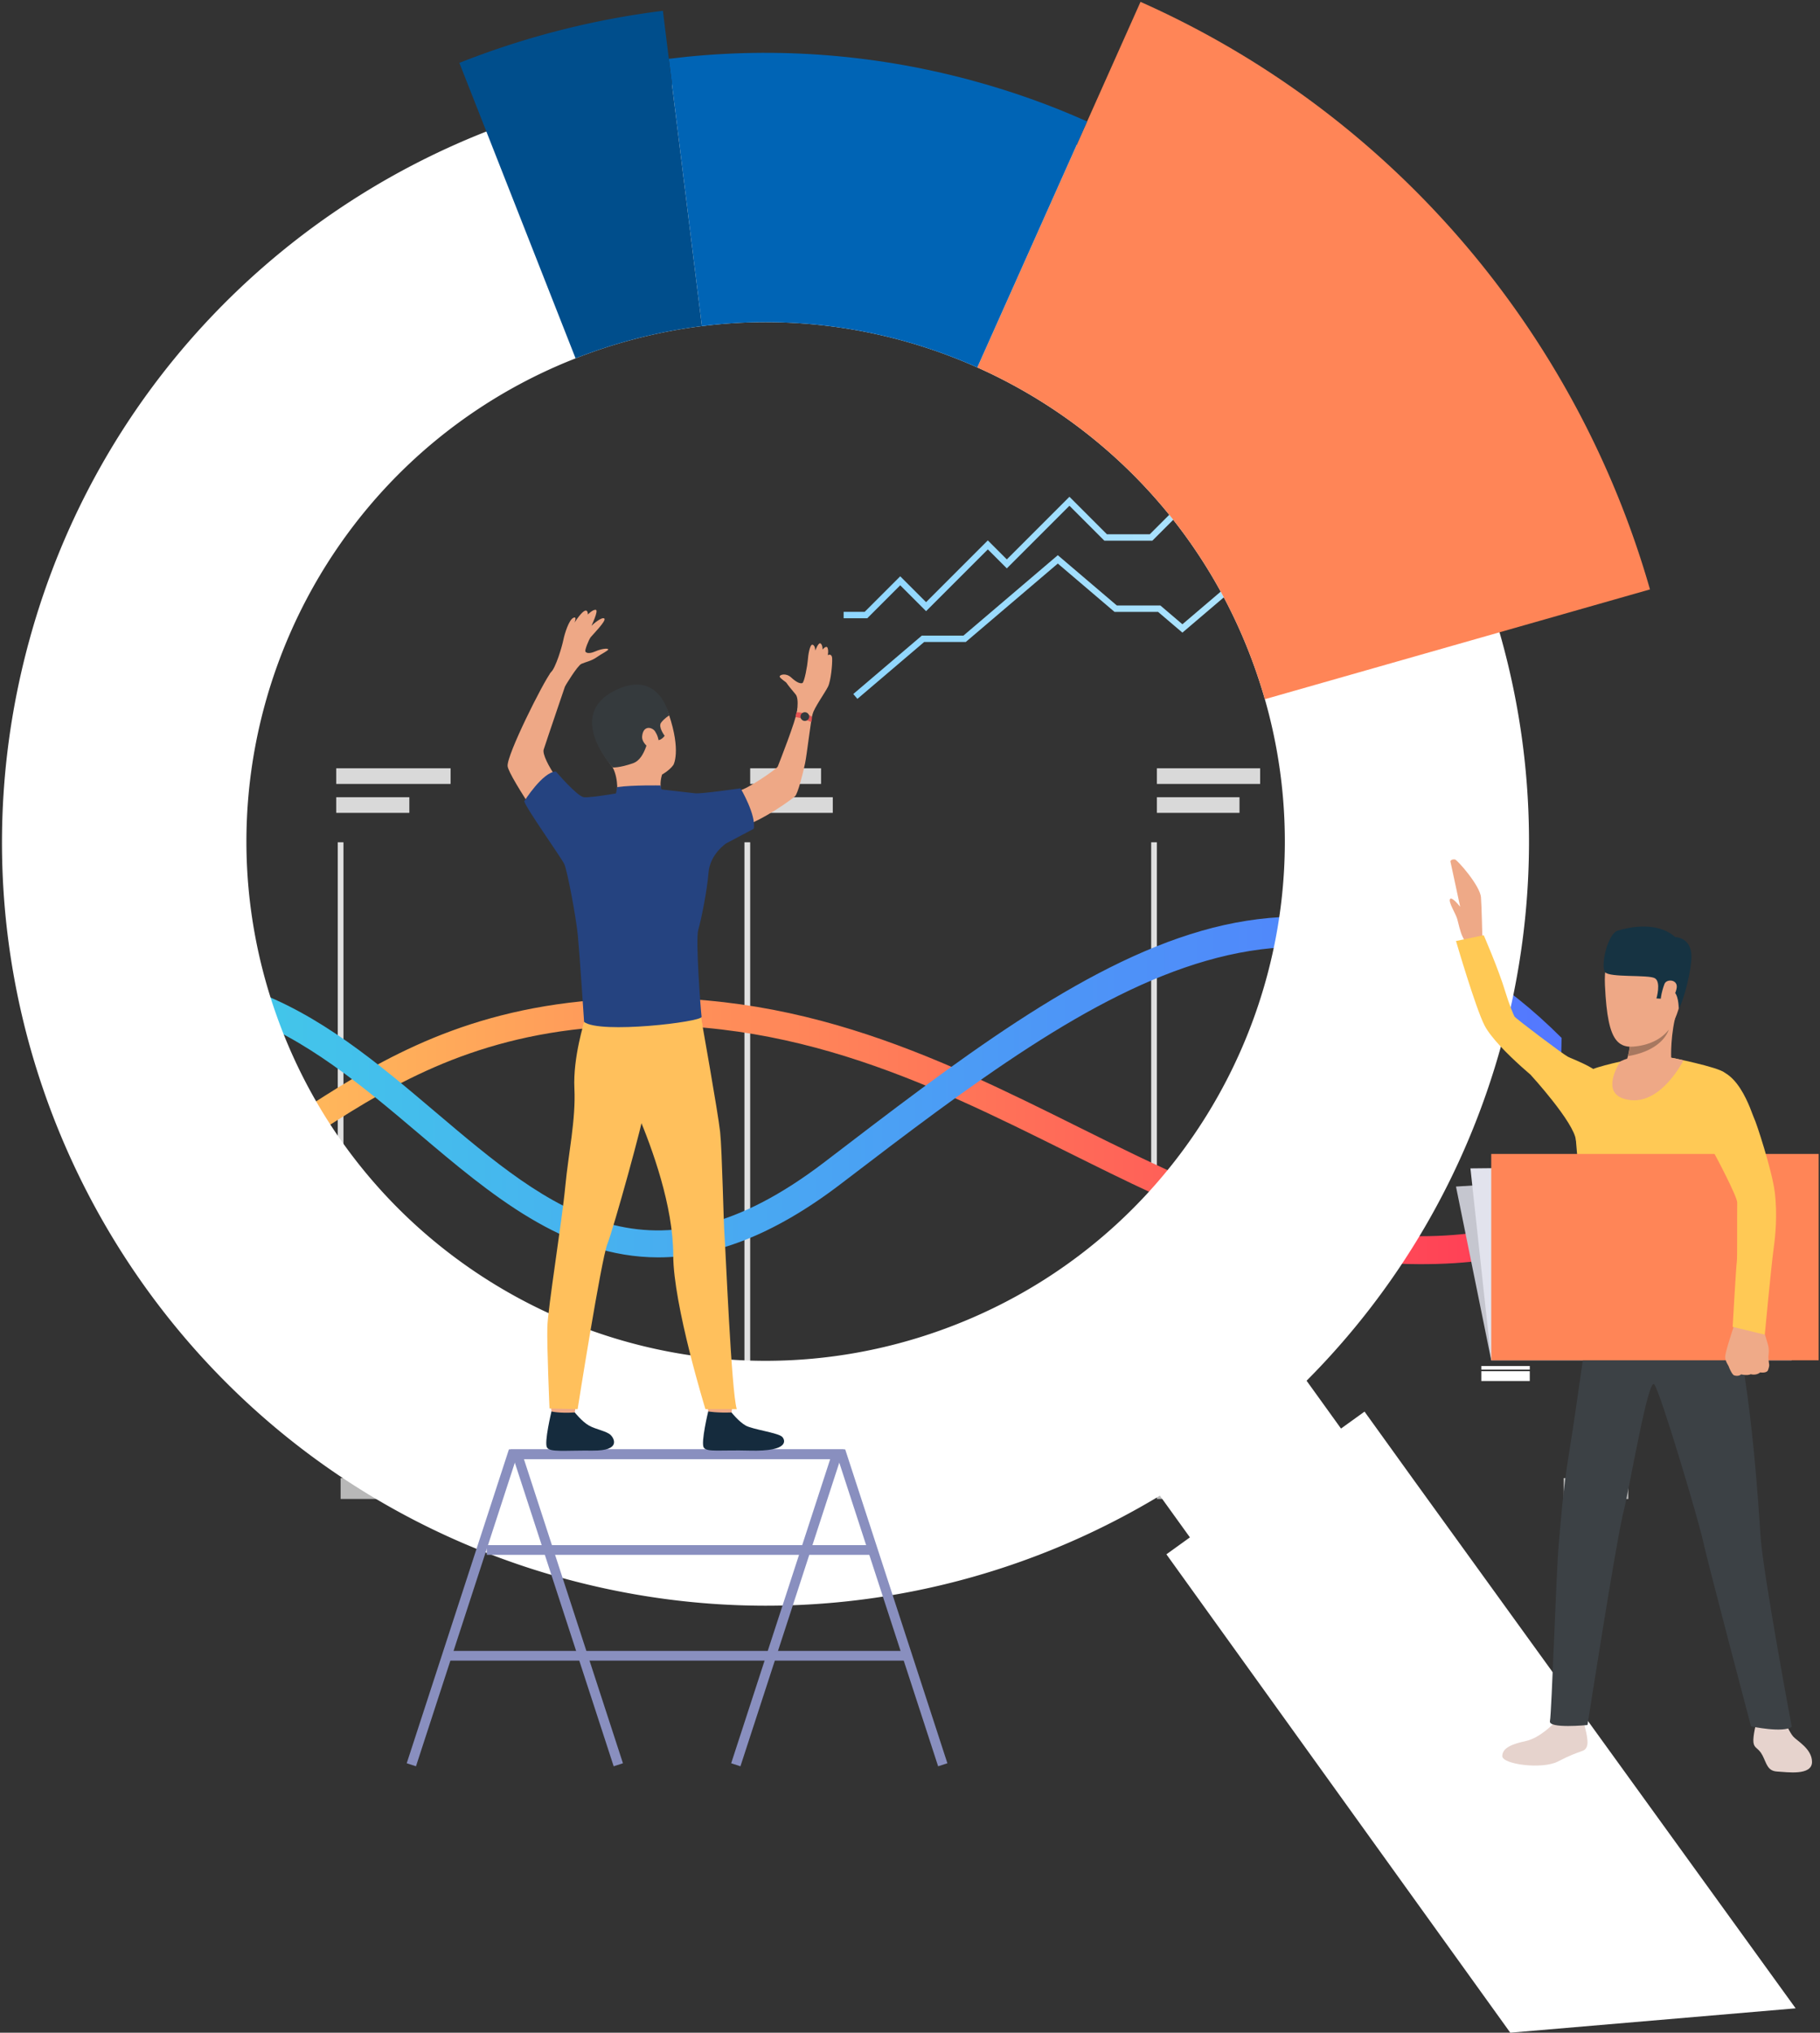 <svg xmlns="http://www.w3.org/2000/svg" width="523" height="584" viewBox="0 0 523 584">
    <rect x="0" y="0" width="523" height="584" fill="#333333" stroke="none"/>
    <defs>
        <linearGradient id="a" x1="0%" y1="50%" y2="50%">
            <stop offset="0%" stop-color="#FFBF5B"/>
            <stop offset="100%" stop-color="#FF3856"/>
        </linearGradient>
        <linearGradient id="b" x1="0%" y1="50%" y2="50%">
            <stop offset="0%" stop-color="#3FD4E6"/>
            <stop offset="100%" stop-color="#5477FF"/>
        </linearGradient>
        <linearGradient id="c" x1="0%" y1="50%" y2="50%">
            <stop offset="0%" stop-color="#8ED6FF"/>
            <stop offset="100%" stop-color="#BFEBFD"/>
        </linearGradient>
        <linearGradient id="d" x1="0%" y1="50%" y2="50%">
            <stop offset="0%" stop-color="#8ED6FF"/>
            <stop offset="100%" stop-color="#BFEBFD"/>
        </linearGradient>
    </defs>
    <g fill="none" fill-rule="evenodd">
        <path fill="#E0E0E0" d="M97.054 414.443h1.644V241.986h-1.644zM213.93 414.443h1.644V241.986h-1.643zM330.807 414.443h1.643V241.986h-1.643z"/>
        <path fill="#D9D9D9" d="M96.617 225.23h32.866v-4.495H96.617zM96.616 233.54h21.015v-4.496H96.616zM215.574 225.23h20.367v-4.495h-20.367zM215.574 233.54h23.738v-4.496h-23.738zM332.45 225.23h29.666v-4.495H332.45zM332.45 233.54h23.738v-4.496H332.45z"/>
        <path fill="#B8B8B8" d="M97.876 430.654h18.595v-5.994H97.876zM215.575 430.654h18.594v-5.994h-18.594zM332.45 430.654h18.595v-5.994h-18.594zM449.326 430.654h18.595v-5.994h-18.595z"/>
        <path fill="url(#a)" d="M306.822 331.015c-40.786-20.281-82.959-41.252-139.149-35.51-35.88 3.667-58.402 18.279-78.272 31.17-17.991 11.674-22.002 4.938-4.264-6.57 20.614-13.375 43.978-28.534 81.74-32.393 58.443-5.973 101.65 15.511 143.433 36.289 43.721 21.74 85.44 42.129 138.195 24.44v8.379c-15.037 5.041-27.064 6.382-40.504 6.382-36.454.003-68.143-15.759-101.18-32.187z"/>
        <path fill="url(#b)" d="M120.042 325.44c-15.842-13.433-32.279-27.165-51.252-33.938-57.902-20.674-29.636-18.603 2.574-7.4 20.406 7.098 37.354 21.467 53.743 35.362 33.248 28.188 61.96 52.532 111.826 14.4 37.767-28.88 73.37-56.402 108.4-66.456 34.263-9.834 69.982-2.635 103.419 30.8l-.247 10.43c-71.025-71.338-131.5-26.141-206.814 31.45-19.949 15.254-37.138 21.16-52.506 21.162-26.909.003-48.25-18.096-69.143-35.81z"/>
        <path fill="url(#c)" d="M246.386 200.787l-1.186-1.393 19.687-16.772h11.957l27.13-23.112 16.968 14.454h12.513l6.324 5.389 19.649-16.74h9.973l41.349-35.225 1.186 1.392-41.862 35.663h-9.972l-20.323 17.313-6.998-5.962h-12.512l-16.295-13.88-26.456 22.537h-11.957z"/>
        <path fill="url(#d)" d="M249.23 177.62h-6.804v-1.83h6.046l10.218-10.217 7.429 7.429 17.746-17.747 5.46 5.459 17.992-17.994 10.782 10.783h12.294l18.974-18.975h16.364l12.098-12.097h14.807l14.694-14.693 1.293 1.294-15.229 15.229h-14.808l-12.097 12.097h-16.365l-18.973 18.975h-13.81l-10.024-10.025-17.993 17.993-5.459-5.458-17.746 17.746-7.429-7.429z"/>
        <path fill="#FFF" d="M219.883 22.533l1.347.005c18.411.113 37.11 2.562 55.715 7.57l1.533.419c10.71 2.964 21.043 6.67 30.91 11.1h.006l1.806.813c59.405 27.074 102.384 78.803 119.708 139.222l.017.058.016.058.315 1.11c10.307 36.68 11.153 76.545.53 116.019l-.313 1.148c-10.4 37.852-30.122 70.666-56.013 96.632l10.481 14.555-43.418 31.266-9.214-12.795-1.484.887c-49.087 29.097-109.412 39.135-168.876 23.135l-3.495-.97C44.605 419.85-23.01 300.744 8.164 184.908l.572-2.087C27.93 114.14 77.883 62.123 139.665 37.825l.05-.02.05-.019 1.343-.526a218.63 218.63 0 0 1 51.88-13.075l.04.01.035-.005.036-.005a218.156 218.156 0 0 1 26.784-1.652zm60.092 82.651c-24.163-10.613-51.152-14.868-78.276-11.487l-1.235.159a149.656 149.656 0 0 0-30.776 7.49l-1.438.524c-.955.354-1.904.717-2.848 1.087l-2.231.896C89.9 133.981 52.594 216.743 79.597 292.09c21.834 60.927 79.214 98.881 140.423 98.877l1.09-.004c16.348-.12 32.967-2.954 49.228-8.782l2.223-.816c72.988-27.447 112.12-106.313 90.912-180.483l-.462-1.578a155.576 155.576 0 0 0-2.58-7.865l-.434-1.193c-14.436-39.256-43.7-68.84-79.16-84.68z"/>
        <path fill="#FF8557" d="M474.144 169.342l-43.236 12.32-67.435 19.22a153.952 153.952 0 0 0-3.043-9.444c-14.278-39.85-43.774-69.873-79.593-85.872l28.552-63.938h.006l3.003-6.729L327.742.535c72.726 32.349 125.35 95.244 146.402 168.807"/>
        <path fill="#0064B5" d="M312.398 34.9l-3.003 6.728-28.558 63.938c-24.383-10.893-51.691-15.29-79.138-11.87l-8.6-69.512-.899-7.289c28.208-3.503 57.553-1.726 86.683 6.113 11.624 3.125 22.84 7.1 33.515 11.891"/>
        <path fill="#004E8C" d="M201.699 93.696a149.574 149.574 0 0 0-32.011 7.65 150.72 150.72 0 0 0-4.286 1.61l-25.637-65.17-7.761-19.725A239.313 239.313 0 0 1 190.45 3.11l.044.01 1.705 13.774.899 7.29 8.6 69.511z"/>
        <path fill="#FFF" d="M363.356 426.266l-28.178 20.292L434 584l82-7-109.563-151.543-14.322-19.896zM436.76 381.702h23.601v-1.655h-23.6zM436.76 390.12h23.601v-6.955h-23.6zM425.674 393.498h13.923v-1.039h-13.923zM425.674 396.769h13.923v-2.815h-13.923zM464.238 390.618h1.04V371.13h-1.04z"/>
        <path fill="#C5C6CF" d="M418.397 340.907l95.92-6.168.528 56.076h-86.318z"/>
        <path fill="#E2E3ED" d="M422.55 335.683l91.768-.944.527 56.077h-86.319z"/>
        <path fill="#EEA987" d="M421.097 270.397s2.182 2.4 3.04 1.345c.858-1.057 1.834-2.558 1.834-2.558l-4.874 1.213z"/>
        <path fill="#EEA987" d="M416.787 247.46l2.808 13.052c-.864-1.063-2.38-2.76-2.872-2.256-.702.72 1.64 4.282 2.042 5.815.367 1.405.85 3.597 1.457 4.896l1.06 2.136 4.69-1.919s-.219-9.304-.396-11.4c-.287-3.404-6.84-10.784-7.476-10.861-1.146-.138-1.313.538-1.313.538"/>
        <path fill="#E6D3CD" d="M512.874 494.474s1.32 3.183 2.433 4.445c1.113 1.261 5.375 3.516 5.398 7.262.026 4.062-7.184 2.935-10.004 2.787-2.82-.149-3.033-2.319-4.22-4.62-1.187-2.3-2.384-1.91-2.607-3.765-.222-1.855.91-6.008.91-6.008l8.09-.1zM446.42 495.204s-3.928 4.124-7.915 4.988c-3.988.864-6.777 1.966-6.807 4.333-.03 2.366 11.475 3.926 16.038 1.54 6.81-3.56 7.503-2.488 8.258-4.268.755-1.78-.907-6.539-.858-7.105.06-.7-8.716.512-8.716.512"/>
        <path fill="#3C4145" d="M456.895 376.107s-4.125 29.967-5.81 40.097c-1.97 11.845-2.637 21.63-3.187 27.761-.69 7.71-2.017 48.255-2.501 50.51-.484 2.254 10.793 1.13 10.793 1.13s8.181-52.574 10.239-60.786c1.917-7.647 7.188-39.17 8.936-37.082 1.75 2.088 12.73 38.97 14.025 45.001 1.295 6.03 13.782 53.244 13.782 53.244s9.335 2.006 11.71.116c0 0-8.146-43.376-8.971-54.681-.315-4.31-2.868-51.37-10.154-70.434-3.85-10.075-38.862 5.124-38.862 5.124"/>
        <path fill="#FFC955" d="M469 304.238s-10.917 2.258-12.213 3.405c-1.406 1.222-3.885 13.177-4.033 16.508-.148 3.33 1.316 17.243 2.722 22.423 1.407 5.181 1.085 32.222.456 36.476 0 0 21.896 4.283 43.507 1.47 0 0-3.735-23.484-2.87-30.583 1.108-9.095 3.774-30.049 3.774-30.049s-2.887-14.109-4.81-15.737c-1.925-1.628-15.302-4.276-15.302-4.276l-11.231.363z"/>
        <path fill="#EEA886" d="M473.513 270.484s-13.132-4.86-12.311 12.591c.82 17.45 3.898 19.224 12.536 16.787 8.639-2.437 9.362-13.45 10.487-18.749 1.125-5.298-6.418-9.868-10.712-10.63"/>
        <path fill="#EEA886" d="M466.837 307.002s6.822 5.532 13.394-3.127c0 0-.29-7.025 1.72-13.587 2.01-6.56-13.75 8.748-13.75 8.748.165.118.197.774.103 1.687-.08.776-.25 1.737-.506 2.713-.576 2.193-.441 1.803-.96 3.566"/>
        <path fill="#163342" d="M482.4 289.768s.037-4.662-1.901-5.09c-1.939-.43-2.937 2.265-2.937 2.265l-1.56-.084s1.394-4.724-.454-5.807c-1.848-1.083-12.904-.131-14.292-1.722-1.387-1.59.625-11.036 3.642-11.963 3.016-.927 11.256-2.807 16.488 1.852 0 0 4.687.03 4.677 5.648-.007 3.71-2.086 12.373-3.663 14.901"/>
        <path fill="#A77860" d="M467.798 303.435c10.178-1.71 11.7-7.499 11.723-7.59-3.958 5.103-11.217 4.878-11.217 4.878a18.52 18.52 0 0 1-.506 2.712"/>
        <path fill="#EEA886" d="M478.305 282.698c.58-1.537 3.855-1.344 3.519 1.094-.335 2.438-3.042 6.193-4.128 5.488-1.088-.704-.191-4.461.609-6.582M483.772 304.622s-6.157 12.444-15.219 11.437c-9.063-1.008-3.81-9.69-2.943-11.076 0 0 5.438-3.49 18.162-.361"/>
        <path fill="#FFC955" d="M426.583 294.576c-2.56-4.981-8.186-24.221-8.186-24.221l7.965-1.666s4.237 9.682 6.253 16.382c.983 3.265 2.3 6.47 2.594 6.986.294.515 13.863 10.79 15.34 11.546 1.479.755 7.159 2.723 9.876 5.482 2.716 2.757 1.394 6.536 1.394 6.536-5.76 7.41-16.4-2.225-16.4-2.225s-15.25-11.839-18.836-18.82"/>
        <path fill="#FFC955" d="M439.866 308.82s12.57 13.728 13.003 18.815c.31 3.63 2.574-10.918 2.574-10.918l-15.577-7.896z"/>
        <path fill="#FF8557" d="M428.527 390.816h94.093v-59.287h-94.093z"/>
        <path fill="#EFAA88" d="M507.992 393.795s.446-1.088.41-1.659c0 0-.148-1.034-.208-1.775a5.068 5.068 0 0 1-.022-.574c.028-.557.259-1.772-.048-3.13-.307-1.356-1.874-6.04-1.874-6.04l-4.228.629-3.673-.497s-2.738 7.991-2.599 9.289c.014.127.033.251.06.367.224 1.088.848 1.801 1.03 2.358.068.205.884 2.188 1.496 2.379.85.264 1.546.103 2.017-.283 0 0 1.687.445 2.754-.043 0 0 1.542.46 2.698-.524 0 0 1.617.292 2.187-.497"/>
        <path fill="#FFC955" d="M489.521 307.85c-1.431.555-2.948 4.018-1.82 10.81 1.21 7.288 3.616 10.401 4.583 12.104.967 1.703 6.946 13.058 6.923 14.738-.058 4.373.045 15.92-.094 16.803-.236 1.51-1.21 18.907-1.21 18.907l9.234 2.235s1.82-19.618 2.644-25.548c.33-2.378 1.044-8.905.22-15.409-.793-6.273-5.338-20.14-5.947-21.244-.61-1.103-5.068-17.06-14.533-13.396"/>
        <path fill="#898FBF" d="M148.279 419.199h90.292l-28.457 87.392 2.661.867 29.65-91.058h-96.178l-29.369 90.191 2.662.867z"/>
        <path fill="#898FBF" d="M179.01 506.591l-28.458-87.392h90.292l28.74 88.259 2.661-.867-29.369-90.191h-96.178l29.65 91.058z"/>
        <path fill="#898FBF" d="M139.879 446.718h110.514v-2.799H139.88zM128.494 477.105h132.222v-2.799H128.494z"/>
        <path fill="#EEA886" d="M193.524 219.742s2.251-3.94-1.319-14.496c-3.452-10.209-15.402-9.284-19.2-2.742-3.798 6.54-2.515 10.603 3.076 17.988 5.592 7.385 15.123 2.626 17.443-.75M165.767 401.368s-.591 4.335-.666 4.986c-.073.652-6.578-.383-6.578-.383l-.526-5.161s6.956-.054 7.77.558"/>
        <path fill="#152B3D" d="M165.17 405.803s2.061 2.612 4.054 3.751c1.994 1.14 5.126 1.59 6.305 2.769.85.85 3.099 4.513-5.18 4.44-8.279-.075-12.27.517-13.157-.887-.886-1.405 1.284-10.366 1.284-10.366s2.026.572 6.695.293"/>
        <path fill="#EEA886" d="M210.804 401.368s-.591 4.335-.665 4.986c-.074.652-6.579-.383-6.579-.383l-.526-5.161s6.957-.054 7.77.558"/>
        <path fill="#152B3D" d="M210.208 405.803s2.061 2.612 4.054 3.751c1.993 1.14 9.328 2.075 10.507 3.253.851.851 2.266 4.276-9.382 3.956-8.276-.228-12.27.517-13.157-.887-.887-1.405 1.284-10.366 1.284-10.366s2.571.458 6.694.293"/>
        <path fill="#FFC05C" d="M167.956 293.417s-3.334 10.363-2.896 19.295c.44 8.931-1.724 18.705-2.608 28.034-.986 10.401-5.022 35.025-5.168 40.589-.146 5.564.626 23.33.626 23.33l8.078.195s6.784-43.048 8.541-47.44c1.757-4.393 10.47-35.708 10.763-39.222.293-3.514-17.336-24.781-17.336-24.781"/>
        <path fill="#FFC05C" d="M201.448 292.338s4.903 27.402 5.489 32.869c.585 5.466.976 26.453 1.269 29.87.293 3.416 1.953 44.706 3.514 49.783h-9.006s-9.248-30.017-9.248-44.22c0-14.201-6.124-30.875-10.077-40.245-3.954-9.37-13.002-9.592-15.432-26.978 0 0 30.201-6.594 33.49-1.08"/>
        <path fill="#EEA886" d="M190.258 222.53s-1.017 2.956 0 5.066c1.016 2.11-12.982.844-12.982.844s.634-4.36-1.195-7.948c-1.83-3.587 14.177 2.037 14.177 2.037"/>
        <path fill="#FFC05C" d="M167.307 295.675s5.033 5.17 34.591-.806l-.45-2.531-33.601 1.264-.54 2.073z"/>
        <path fill="#EEA886" d="M192.375 228.282s5.17.527 6.648.808c1.476.282 11.419-1.778 13.458-1.989 2.04-.21 10.737-6.17 11.018-6.873.282-.703 5.292-13.388 5.573-16.132.281-2.743 4.88-1.327 4.486.564-.738 3.535-1.685 12.119-2.204 14.607-.56 2.686-2.063 8.77-2.907 9.518-.844.75-8.675 6.706-16.342 9.238-7.667 2.532-13.438 6.26-13.438 6.26h-37.784s-14.696-21.007-15.012-24.172c-.317-3.165 10.265-24.202 12.375-26.84 2.11-2.637 5.162.862 5.162.862s-6.322 18.55-7.166 21.188c-.844 2.638 7.354 14.227 9.604 14.261 2.251.036 8.03-.702 10.598-.808 2.567-.106 5.275-1.231 5.275-1.231l10.656.739z"/>
        <path fill="#254380" d="M208.659 242.314s-4.626 3.075-5.047 8.35c-.423 5.275-2.11 13.609-2.955 16.458-.844 2.848.738 23.526.95 25.003.21 1.478-29.238 4.987-33.76 1.478 0 0-1.266-19.307-1.794-24.793-.527-5.486-3.06-18.78-3.903-20.572-.844-1.794-11.078-16.15-11.5-18.041 0 0 5.294-8.44 9.093-8.546 0 0 6.031 7.069 7.998 7.385 1.967.317 14.022-1.893 14.024-1.911 0 0 1.315 1.792 8.31-.318 0 0 8.331.94 9.686 1.113 1.64.209 13.048-1.433 13.048-1.433s4.576 7.728 3.774 11.63l-7.924 4.197z"/>
        <path fill="#EEA886" d="M228.808 205.745s1.033-4.89-.211-6.293c-.708-.8-2.41-2.915-2.565-3.226-.156-.311-1.982-1.36-1.982-1.865 0-.506 1.788-1.128 3.342.31s2.526 1.75 3.148 1.593c.622-.155 1.516-5.324 1.594-6.606.077-1.283.572-4.664 1.374-4.43.802.232.763 1.709.763 1.709s.933-2.565 1.555-2.06c.621.506.543 1.75.543 1.75s1.166-1.439 1.477-.39c.312 1.05 0 1.983 0 1.983s1.205-.66 1.283.971c.078 1.632-.35 6.413-1.205 8.123-.855 1.71-4.055 6.183-4.437 7.93-.382 1.747-4.68.501-4.68.501M162.378 197.158s3.516-5.91 4.711-6.436c1.196-.528 2.884-.827 4.36-1.882 1.478-1.055 3.43-1.934 3.324-2.286-.105-.352-1.846-.211-3.71.598-1.864.809-2.682.418-2.857-.005-.176-.421.993-3.4 1.556-4.104.563-.704 4.572-4.736 3.904-5.334-.668-.598-3.271 1.618-3.693 2.075 0 0 2.075-4.36 1.266-4.572-.808-.211-2.321 1.336-2.321 1.336s.176-3.727-3.833 2.322c0 0 .844-2.005-.387-1.337-1.23.669-2.427 4.431-2.813 6.33-.388 1.9-2.142 7.95-3.64 9.408-1.495 1.46 4.133 3.887 4.133 3.887"/>
        <path fill="#353A3D" d="M176.08 220.492s1.853.164 5.791-1.196c3.94-1.36 4.234-8.247 5.086-7.432 1.738 1.665 3.379.516 4.035-.469 0 0-1.922-2.532-1.031-3.751.89-1.22 2.342-2.11 2.342-2.11s-2.771-13.352-15.378-7.268c-14.77 7.127-.844 22.226-.844 22.226"/>
        <path fill="#254380" d="M190.258 227.596l-.445-1.93s-8.046-.163-12.437.474l-.462 2.306s5.622 2.55 13.344-.85"/>
        <path fill="#EEA886" d="M188.273 210.176c-.732-1.214-3.434-2.034-3.752 1.407-.246 2.667 4.83 5.58 4.877 3.095.046-2.486-.64-3.693-1.125-4.502"/>
        <path fill="#E55353" d="M229 204.635s2.903.071 4.311 1.343c0 0 .092.808-.235 1.445 0 0-2.517-1.174-4.446-1.395 0 0 .031-1.055.37-1.393"/>
        <path fill="#353A3D" d="M232.422 205.358a1.249 1.249 0 1 1-2.3.972 1.249 1.249 0 0 1 2.3-.972"/>
    </g>
</svg>
